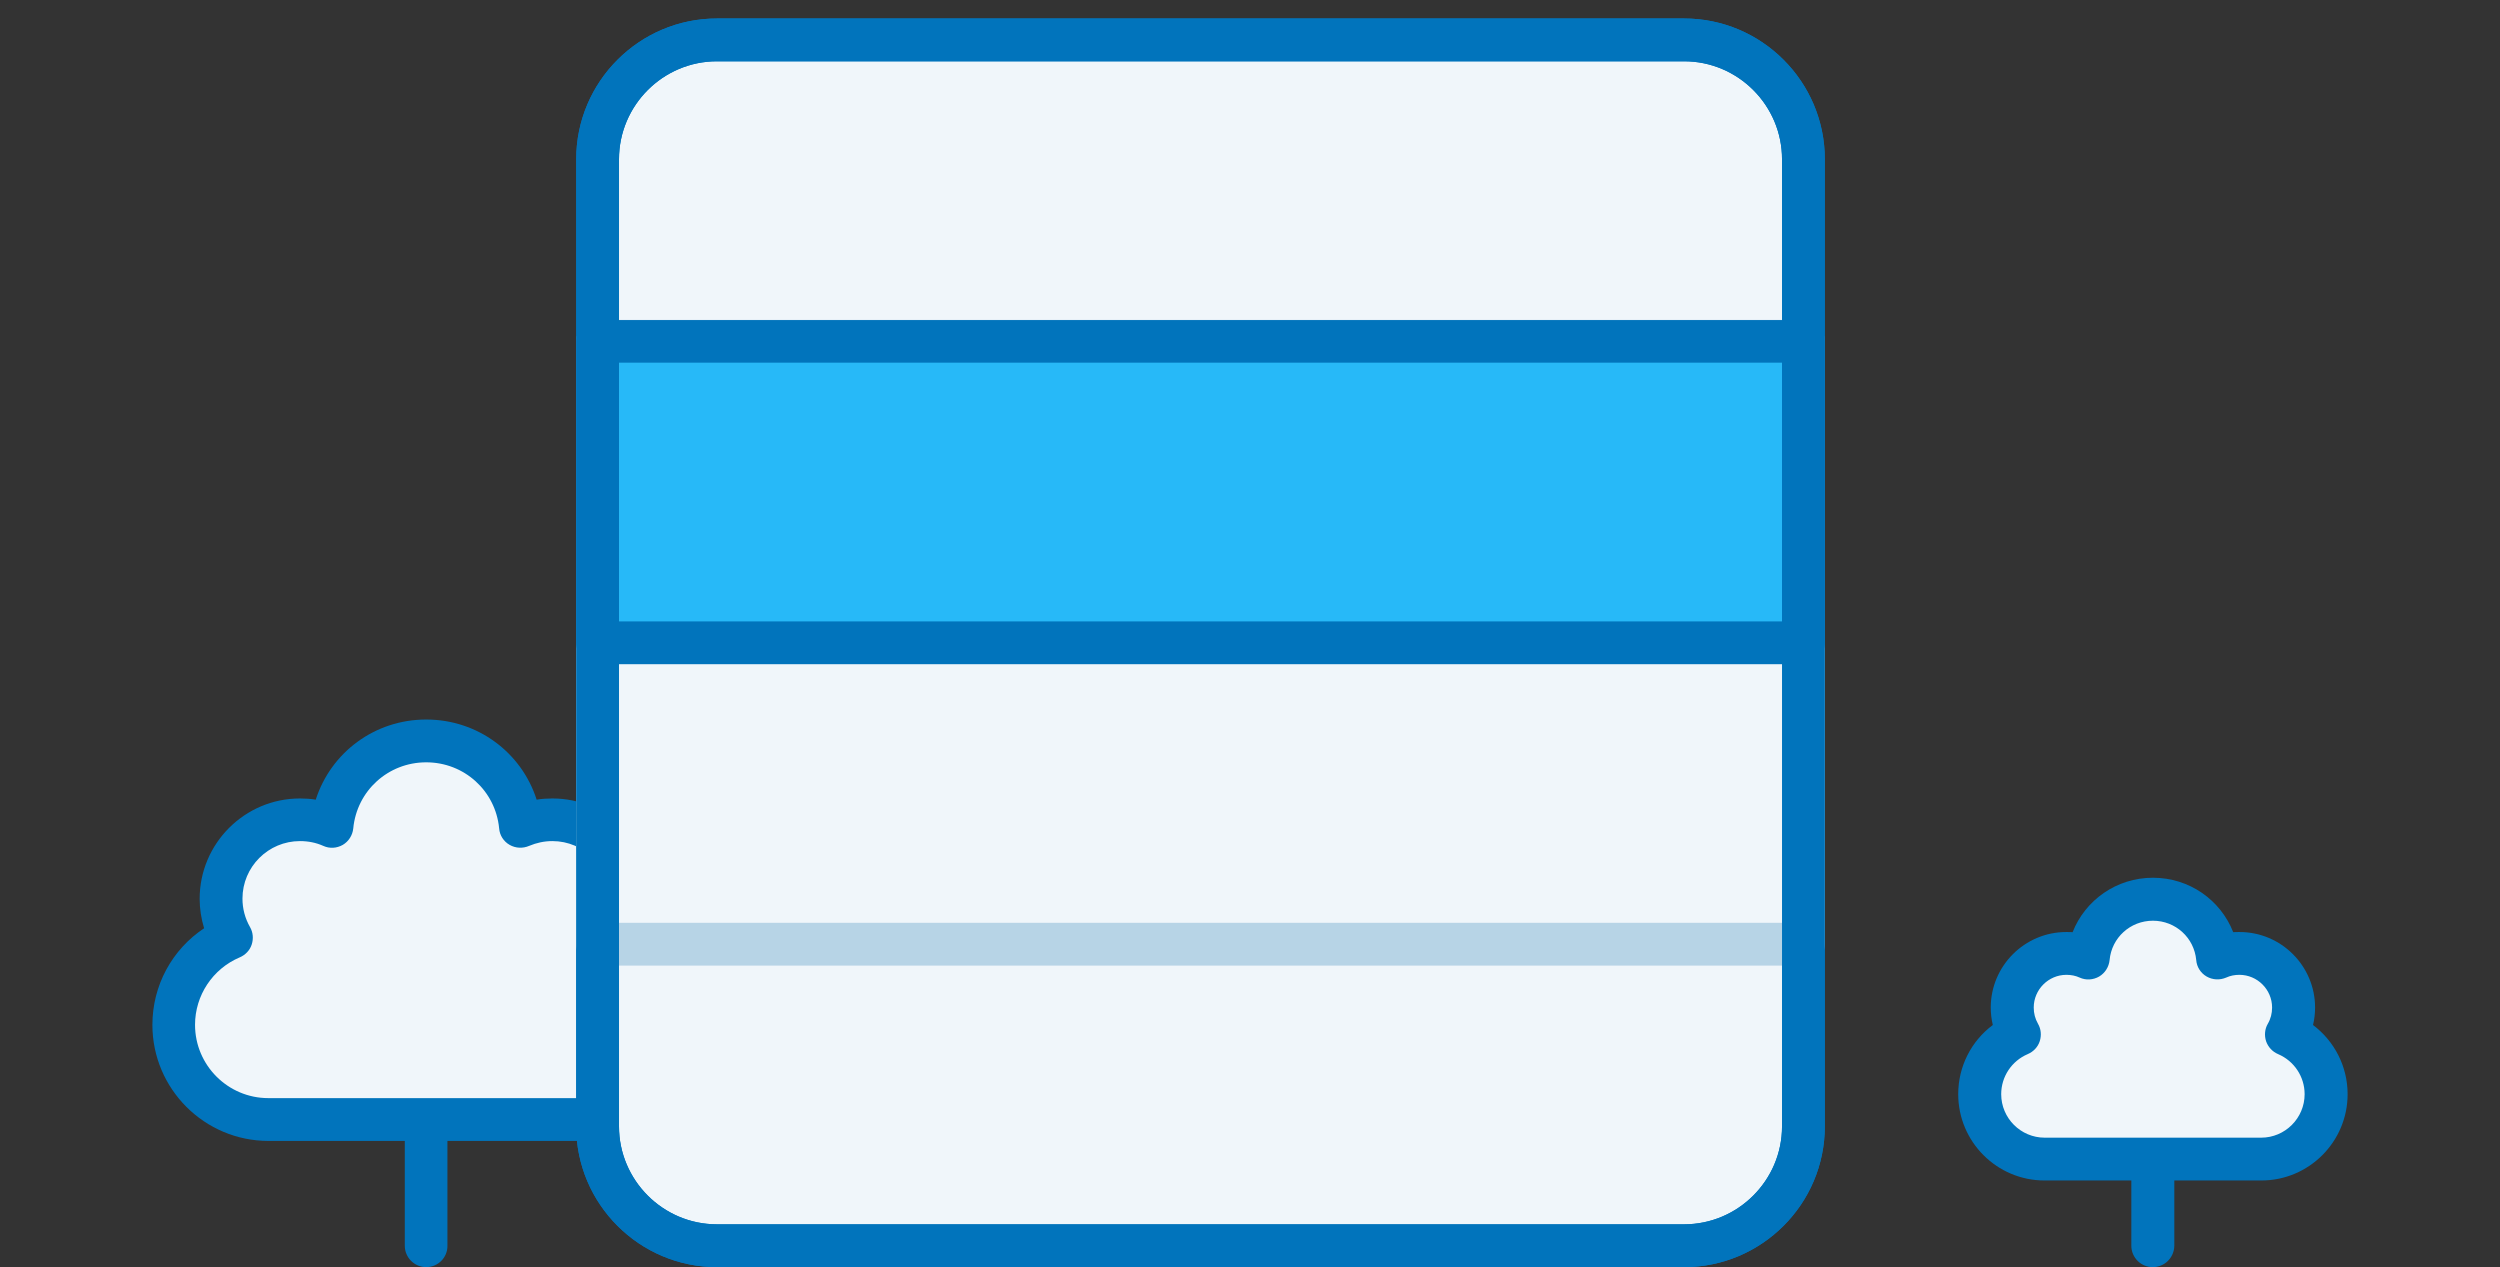 <?xml version="1.0" encoding="utf-8"?>
<!-- Generator: Adobe Illustrator 27.8.0, SVG Export Plug-In . SVG Version: 6.00 Build 0)  -->
<svg version="1.1" id="Laag_1" xmlns="http://www.w3.org/2000/svg" xmlns:xlink="http://www.w3.org/1999/xlink" x="0px" y="0px"
	 viewBox="0 0 146 74" enable-background="new 0 0 146 74" xml:space="preserve">
<rect x="0" y="0" width="146" height="74" fill="#333333" stroke="none"/>
<g>
	<g>
		<path fill="#F0F6FA" d="M32.26,47.88c-0.66,0-1.3,0.14-1.87,0.39c-0.26-2.8-2.63-5-5.5-5s-5.24,2.19-5.5,5
			c-0.57-0.25-1.2-0.39-1.87-0.39c-2.54,0-4.61,2.06-4.61,4.61c0,0.83,0.22,1.61,0.6,2.28c-1.98,0.84-3.37,2.8-3.37,5.09
			c0,3.05,2.48,5.53,5.53,5.53h9.21v7.37v-7.38h9.21c3.05,0,5.53-2.48,5.53-5.53c0-2.29-1.39-4.25-3.37-5.09
			c0.39-0.67,0.6-1.45,0.6-2.28C36.86,49.94,34.8,47.88,32.26,47.88z"/>
		<path fill="#0174BC" d="M24.89,74c-0.69,0-1.25-0.56-1.25-1.25v-6.12h-7.96c-3.74,0-6.78-3.04-6.78-6.78c0-2.3,1.15-4.4,3.02-5.64
			c-0.17-0.56-0.26-1.14-0.26-1.72c0-3.23,2.63-5.86,5.86-5.86c0.31,0,0.62,0.02,0.92,0.07c0.88-2.75,3.44-4.68,6.45-4.68
			s5.57,1.93,6.45,4.68c0.3-0.05,0.61-0.07,0.92-0.07c3.23,0,5.85,2.63,5.85,5.86c0,0.59-0.09,1.17-0.26,1.72
			c1.87,1.24,3.02,3.34,3.02,5.64c0,3.74-3.04,6.78-6.78,6.78h-7.96v6.12C26.14,73.44,25.58,74,24.89,74z M24.89,64.13h9.21
			c2.36,0,4.28-1.92,4.28-4.28c0-1.72-1.02-3.27-2.61-3.94c-0.33-0.14-0.58-0.41-0.7-0.75c-0.11-0.34-0.08-0.71,0.1-1.02
			c0.29-0.51,0.44-1.07,0.44-1.66c0-1.85-1.5-3.36-3.35-3.36c-0.48,0-0.93,0.1-1.36,0.28c-0.37,0.16-0.79,0.14-1.14-0.06
			c-0.35-0.2-0.58-0.56-0.61-0.96c-0.21-2.2-2.04-3.86-4.26-3.86s-4.05,1.66-4.26,3.86c-0.04,0.4-0.27,0.76-0.61,0.96
			c-0.35,0.2-0.77,0.23-1.14,0.06c-0.43-0.19-0.88-0.28-1.36-0.28c-1.85,0-3.36,1.5-3.36,3.36c0,0.59,0.15,1.15,0.44,1.66
			c0.18,0.31,0.21,0.68,0.1,1.02s-0.37,0.61-0.7,0.75c-1.58,0.67-2.61,2.22-2.61,3.94c0,2.36,1.92,4.28,4.28,4.28H24.89z"/>
	</g>
	<g>
		<path fill="#F0F6FA" d="M98.35,2.33H41.87c-3.85,0-6.97,3.12-6.97,6.97v56.48c0,3.85,3.12,6.97,6.97,6.97h56.48
			c3.85,0,6.97-3.12,6.97-6.97V9.3C105.32,5.45,102.2,2.33,98.35,2.33z"/>
		<path fill="#0174BC" d="M98.35,74H41.87c-4.53,0-8.22-3.69-8.22-8.22V9.3c0-4.53,3.69-8.22,8.22-8.22h56.48
			c4.53,0,8.22,3.69,8.22,8.22v56.48C106.57,70.31,102.88,74,98.35,74z M41.87,3.58c-3.15,0-5.72,2.57-5.72,5.72v56.48
			c0,3.15,2.57,5.72,5.72,5.72h56.48c3.15,0,5.72-2.57,5.72-5.72V9.3c0-3.15-2.57-5.72-5.72-5.72C98.35,3.58,41.87,3.58,41.87,3.58z
			"/>
	</g>
	<g>
		<rect x="34.9" y="19.93" fill="#F0F6FA" width="70.42" height="35.21"/>
		<path fill="#B7D4E6" d="M105.32,56.39H34.9c-0.69,0-1.25-0.56-1.25-1.25V19.93c0-0.69,0.56-1.25,1.25-1.25h70.42
			c0.69,0,1.25,0.56,1.25,1.25v35.21C106.57,55.83,106.01,56.39,105.32,56.39z M36.15,53.89h67.92V21.18H36.15V53.89z"/>
	</g>
	<g>
		<rect x="34.9" y="19.93" fill="#27B9F8" width="70.42" height="17.6"/>
		<path fill="#0174BC" d="M105.32,38.79H34.9c-0.69,0-1.25-0.56-1.25-1.25v-17.6c0-0.69,0.56-1.25,1.25-1.25h70.42
			c0.69,0,1.25,0.56,1.25,1.25v17.6C106.57,38.23,106.01,38.79,105.32,38.79z M36.15,36.29h67.92V21.18H36.15V36.29z"/>
	</g>
	<g>
		<path fill="#F0F6FA" d="M130.79,55.67c-0.45,0-0.89,0.09-1.28,0.27c-0.18-1.93-1.81-3.43-3.78-3.43s-3.6,1.51-3.78,3.43
			c-0.39-0.17-0.83-0.27-1.28-0.27c-1.75,0-3.16,1.42-3.16,3.16c0,0.57,0.15,1.1,0.42,1.57c-1.36,0.58-2.31,1.93-2.31,3.49
			c0,2.1,1.7,3.79,3.79,3.79h6.32v5.06v-5.06h6.32c2.1,0,3.79-1.7,3.79-3.79c0-1.57-0.95-2.92-2.31-3.49c0.26-0.46,0.42-1,0.42-1.57
			C133.96,57.08,132.54,55.67,130.79,55.67z"/>
		<path fill="#0174BC" d="M125.72,74c-0.69,0-1.25-0.56-1.25-1.25v-3.81h-5.07c-2.78,0-5.04-2.26-5.04-5.04
			c0-1.62,0.76-3.1,2.02-4.04c-0.08-0.33-0.12-0.68-0.12-1.02c0-2.43,1.98-4.41,4.41-4.41c0.12,0,0.25,0,0.37,0.01
			c0.74-1.88,2.57-3.18,4.69-3.18c2.13,0,3.95,1.3,4.69,3.18c0.12-0.01,0.24-0.01,0.37-0.01c2.43,0,4.41,1.98,4.41,4.41
			c0,0.35-0.04,0.69-0.12,1.02c1.25,0.94,2.02,2.42,2.02,4.04c0,2.78-2.26,5.04-5.04,5.04h-5.08v3.81
			C126.97,73.44,126.42,74,125.72,74z M125.72,66.44h6.33c1.4,0,2.54-1.14,2.54-2.54c0-1.02-0.61-1.94-1.55-2.34
			c-0.33-0.14-0.58-0.41-0.7-0.75c-0.11-0.34-0.08-0.71,0.1-1.02c0.17-0.29,0.25-0.61,0.25-0.95c0-1.05-0.86-1.91-1.91-1.91
			c-0.27,0-0.53,0.05-0.77,0.16c-0.37,0.16-0.79,0.14-1.14-0.06s-0.58-0.56-0.61-0.96c-0.12-1.31-1.21-2.3-2.53-2.3
			s-2.41,0.99-2.53,2.3c-0.04,0.4-0.27,0.76-0.61,0.96c-0.35,0.2-0.77,0.23-1.14,0.06c-0.24-0.11-0.5-0.16-0.77-0.16
			c-1.05,0-1.91,0.86-1.91,1.91c0,0.34,0.08,0.65,0.25,0.95c0.18,0.31,0.21,0.68,0.1,1.02s-0.37,0.61-0.7,0.75
			c-0.94,0.4-1.55,1.32-1.55,2.34c0,1.4,1.14,2.54,2.54,2.54H125.72z"/>
	</g>
	<path fill="#0174BC" d="M98.35,74H41.87c-4.53,0-8.22-3.69-8.22-8.22V9.3c0-4.53,3.69-8.22,8.22-8.22h56.48
		c4.53,0,8.22,3.69,8.22,8.22v56.48C106.57,70.31,102.88,74,98.35,74z M41.87,3.58c-3.15,0-5.72,2.57-5.72,5.72v56.48
		c0,3.15,2.57,5.72,5.72,5.72h56.48c3.15,0,5.72-2.57,5.72-5.72V9.3c0-3.15-2.57-5.72-5.72-5.72C98.35,3.58,41.87,3.58,41.87,3.58z"
		/>
</g>
</svg>

